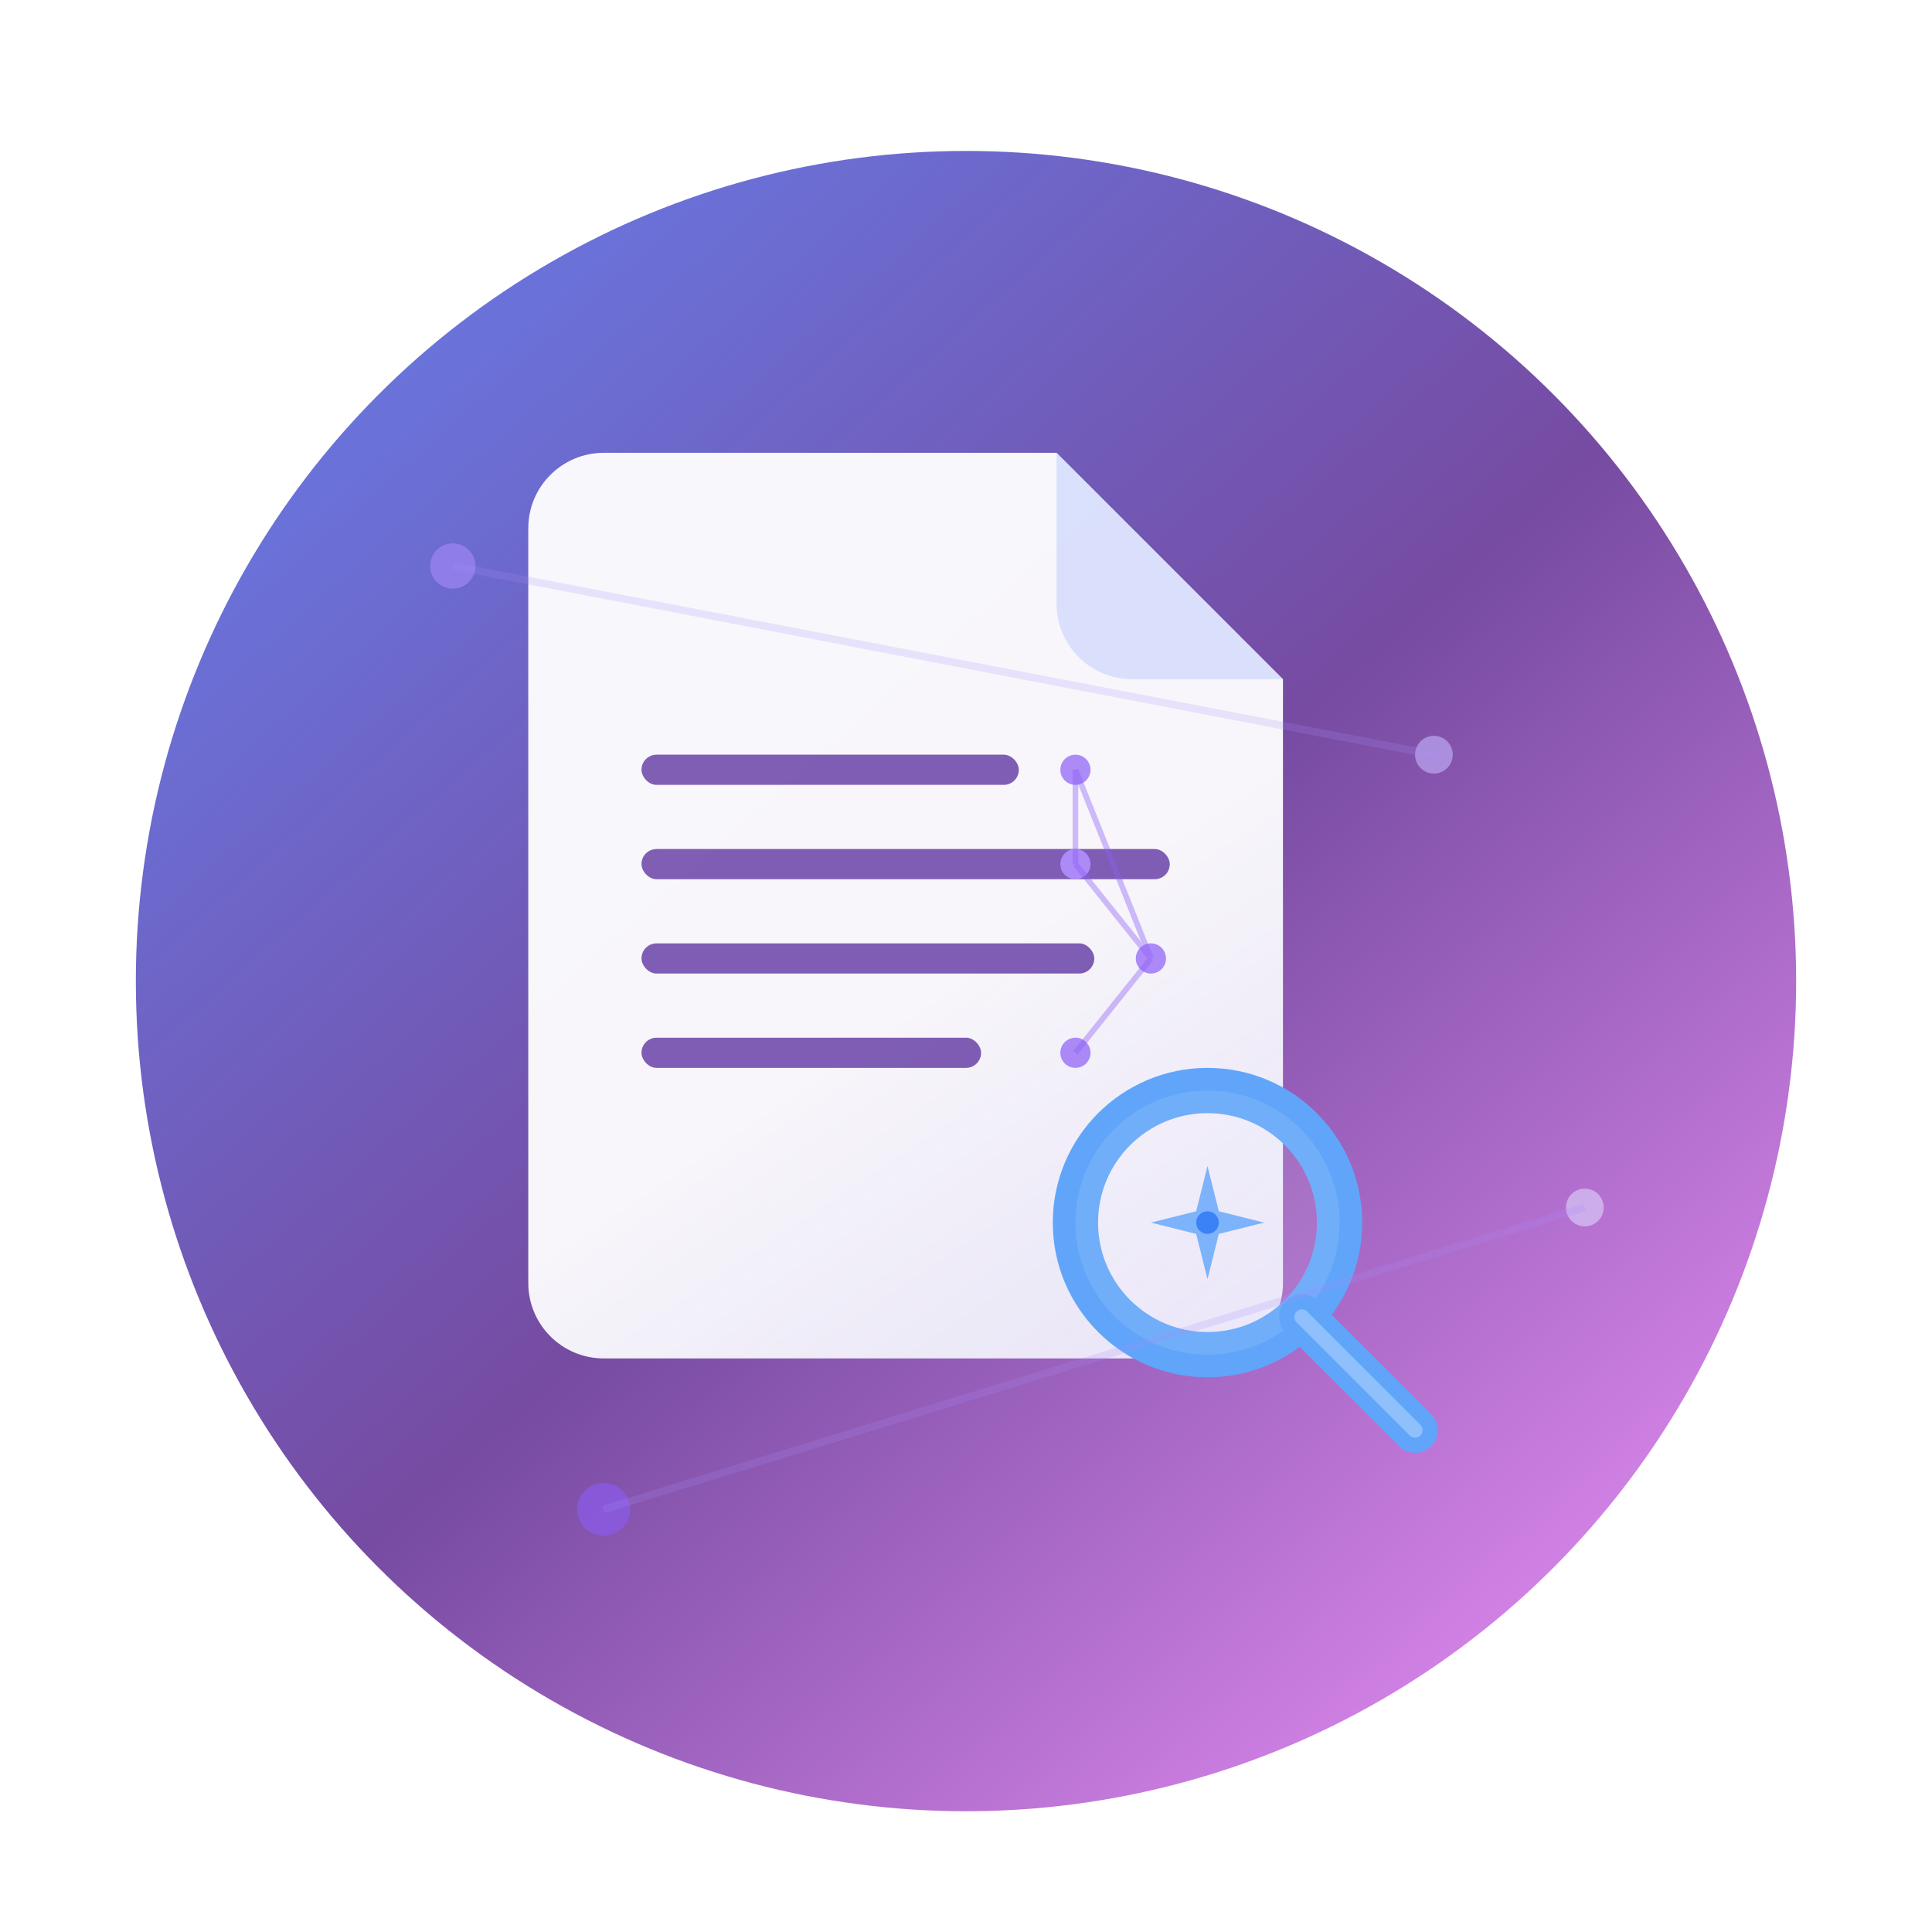 <svg width="512" height="512" viewBox="0 0 512 512" fill="none" xmlns="http://www.w3.org/2000/svg">
  <defs>
    <linearGradient id="bg_gradient" x1="64" y1="48" x2="448" y2="480" gradientUnits="userSpaceOnUse">
      <stop offset="0" stop-color="#667EEA" />
      <stop offset="0.5" stop-color="#764BA2" />
      <stop offset="1" stop-color="#F093FB" />
    </linearGradient>
    <linearGradient id="doc_gradient" x1="140" y1="120" x2="300" y2="360" gradientUnits="userSpaceOnUse">
      <stop offset="0" stop-color="#FFFFFF" stop-opacity="0.95" />
      <stop offset="1" stop-color="#E0E7FF" stop-opacity="0.8" />
    </linearGradient>
    <linearGradient id="search_gradient" x1="280" y1="280" x2="400" y2="400" gradientUnits="userSpaceOnUse">
      <stop offset="0" stop-color="#60A5FA" />
      <stop offset="1" stop-color="#3B82F6" />
    </linearGradient>
    <filter id="glow" x="-50%" y="-50%" width="200%" height="200%">
      <feGaussianBlur in="SourceAlpha" stdDeviation="12" result="blur" />
      <feOffset dy="4" />
      <feComponentTransfer>
        <feFuncA type="linear" slope="0.3" />
      </feComponentTransfer>
      <feMerge>
        <feMergeNode />
        <feMergeNode in="SourceGraphic" />
      </feMerge>
    </filter>
  </defs>

  <!-- Background circle -->
  <circle cx="256" cy="256" r="220" fill="url(#bg_gradient)" filter="url(#glow)" />

  <!-- Document icon -->
  <g transform="translate(140, 120)">
    <!-- Document body -->
    <path d="M0 20C0 8.95 8.95 0 20 0H140L200 60V220C200 231.05 191.05 240 180 240H20C8.95 240 0 231.05 0 220V20Z"
          fill="url(#doc_gradient)" />
    <!-- Folded corner -->
    <path d="M140 0L200 60H160C148.95 60 140 51.05 140 40V0Z"
          fill="#C7D2FE" opacity="0.6" />

    <!-- Text lines with vector dots -->
    <g opacity="0.7">
      <!-- Line 1 -->
      <rect x="30" y="80" width="100" height="8" rx="4" fill="#4C1D95" />
      <circle cx="145" cy="84" r="4" fill="#8B5CF6" />

      <!-- Line 2 -->
      <rect x="30" y="105" width="140" height="8" rx="4" fill="#4C1D95" />
      <circle cx="145" cy="109" r="4" fill="#8B5CF6" />

      <!-- Line 3 -->
      <rect x="30" y="130" width="120" height="8" rx="4" fill="#4C1D95" />
      <circle cx="165" cy="134" r="4" fill="#8B5CF6" />

      <!-- Line 4 -->
      <rect x="30" y="155" width="90" height="8" rx="4" fill="#4C1D95" />
      <circle cx="145" cy="159" r="4" fill="#8B5CF6" />
    </g>

    <!-- Vector network visualization -->
    <g opacity="0.4" stroke="#8B5CF6" stroke-width="1.5">
      <line x1="145" y1="84" x2="145" y2="109" />
      <line x1="145" y1="109" x2="165" y2="134" />
      <line x1="165" y1="134" x2="145" y2="159" />
      <line x1="145" y1="84" x2="165" y2="134" />
    </g>
  </g>

  <!-- Search/AI magnifying glass -->
  <g transform="translate(280, 280)" filter="url(#glow)">
    <!-- Glass circle -->
    <circle cx="40" cy="40" r="35" fill="none" stroke="url(#search_gradient)" stroke-width="12" />
    <circle cx="40" cy="40" r="35" fill="#FFFFFF" opacity="0.1" />

    <!-- AI sparkle inside glass -->
    <g transform="translate(40, 40)">
      <path d="M0 -15L3 -3L15 0L3 3L0 15L-3 3L-15 0L-3 -3Z"
            fill="#60A5FA" opacity="0.8" />
      <circle cx="0" cy="0" r="3" fill="#3B82F6" />
    </g>

    <!-- Handle -->
    <path d="M65 65L95 95" stroke="url(#search_gradient)" stroke-width="12" stroke-linecap="round" />
    <path d="M65 65L95 95" stroke="#FFFFFF" stroke-width="4" stroke-linecap="round" opacity="0.3" />
  </g>

  <!-- Floating vector points (decorative) -->
  <g opacity="0.6">
    <circle cx="120" cy="150" r="6" fill="#A78BFA" />
    <circle cx="380" cy="200" r="5" fill="#C4B5FD" />
    <circle cx="160" cy="400" r="7" fill="#8B5CF6" />
    <circle cx="420" cy="320" r="5" fill="#DDD6FE" />
  </g>

  <!-- Connection lines between floating points -->
  <g opacity="0.2" stroke="#A78BFA" stroke-width="2">
    <line x1="120" y1="150" x2="380" y2="200" />
    <line x1="160" y1="400" x2="420" y2="320" />
  </g>
</svg>
